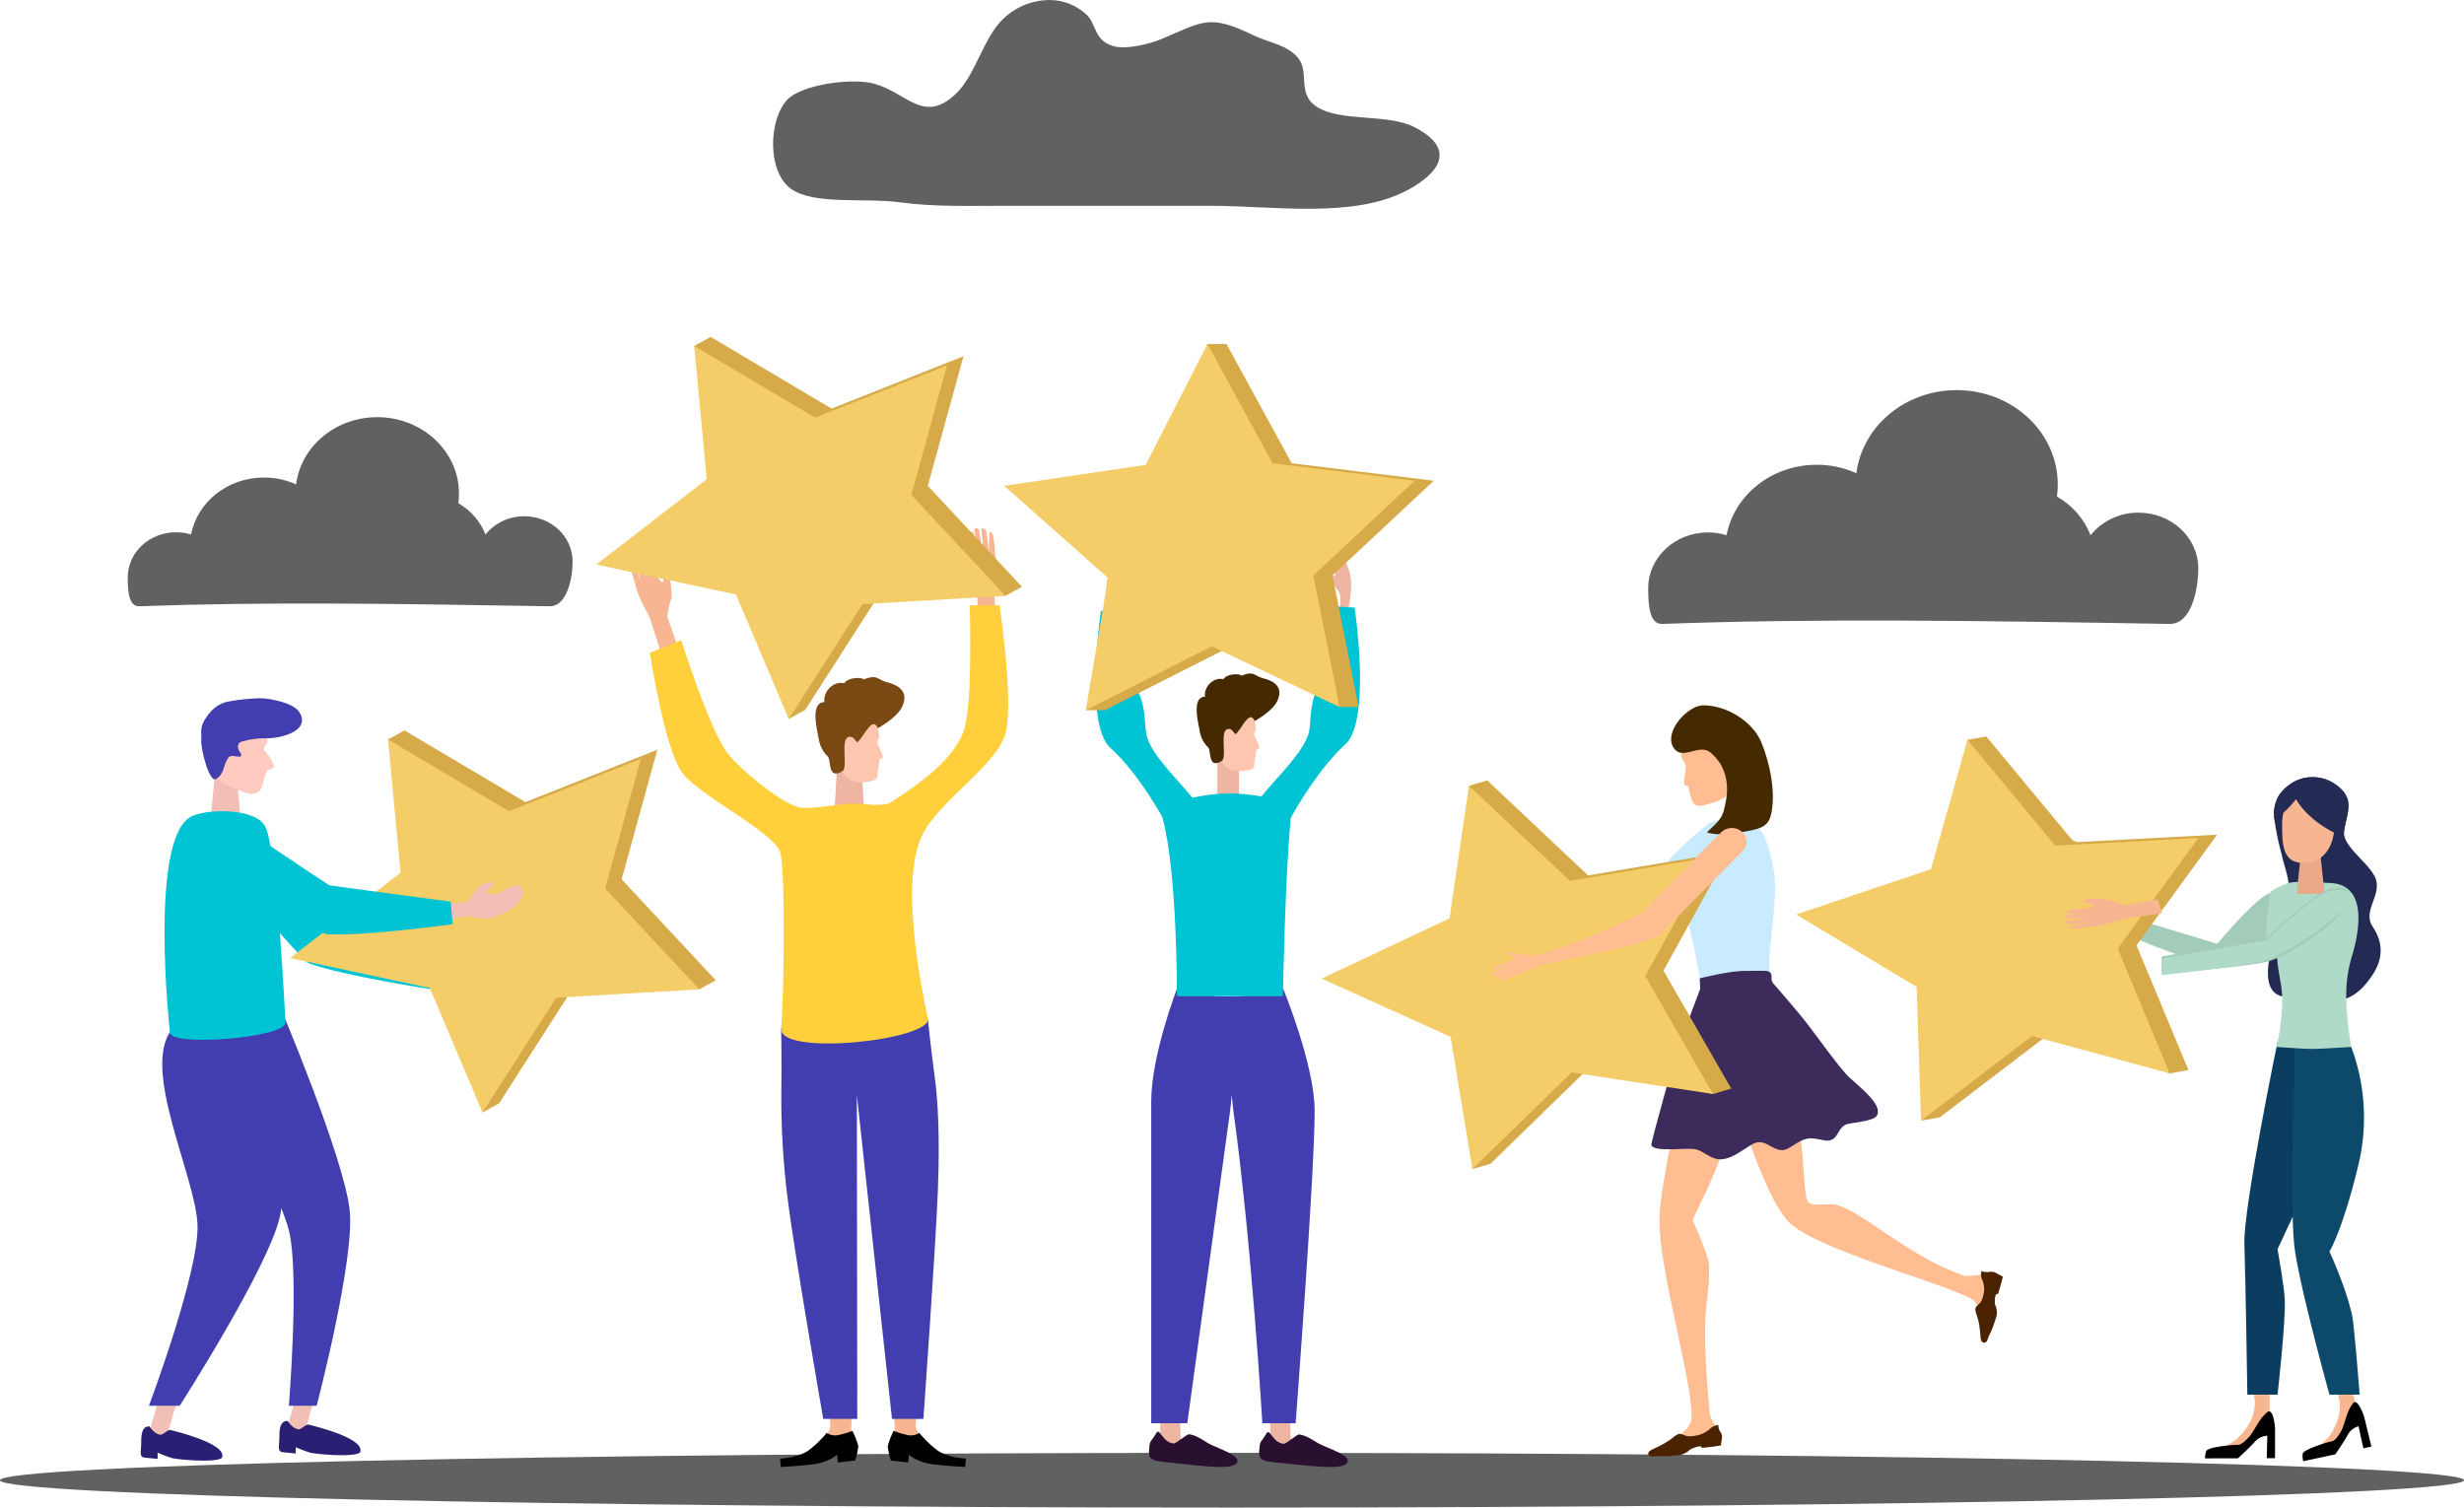 <svg xmlns="http://www.w3.org/2000/svg" xmlns:xlink="http://www.w3.org/1999/xlink" id="Group_5055" data-name="Group 5055" width="606.336" height="370.976" viewBox="0 0 606.336 370.976"><defs><clipPath id="clip-path"><path id="Path_4415" data-name="Path 4415" d="M3288.914,1004.726a23.75,23.75,0,0,0-9.775-2.079c-11.086,0-20.3,7.48-22.173,17.33a15.649,15.649,0,0,0-4.579-.681c-8.116,0-14.7,6.144-14.7,13.724,0,3.344.091,8.91,3.412,8.79,38.062-1.375,76.039-.825,124.891,0,5.442.092,7.059-8.687,7.059-13.654,0-7.579-6.58-13.723-14.7-13.723a15.032,15.032,0,0,0-11.806,5.55,18.87,18.87,0,0,0-8.275-9.512,21.9,21.9,0,0,0,.2-2.973c0-12.826-11.134-23.223-24.87-23.223-12.731,0-23.226,8.932-24.693,20.45" transform="translate(-3237.69 -984.275)" fill="#606161"></path></clipPath><clipPath id="clip-path-2"><path id="Path_4416" data-name="Path 4416" d="M2302.556,516.862c-4.194,4.8-6.19,13.134-10.683,17.443-7.9,7.575-11.988-.1-20-2.394-5.61-1.6-18.117.162-21.6,3.963-4.577,4.994-4.877,17.622.946,21.841,5.635,4.084,18.193,2.158,26.959,3.354,8.291,1.131,16.838.839,25.344.839h50.938c15.687,0,35.533,3.274,48.777-4,7.357-4.044,11.946-9.894,1.532-15.3-6.789-3.522-18.355-1.193-24.264-5.141-4.708-3.145-1.658-8.329-4.383-11.839-2.56-3.3-7.408-3.908-10.819-5.559-11.2-5.423-12.435-3.6-22.869.8-2.973,1.252-8.51,2.552-11.492,1.843-5.131-1.221-4.5-5.474-6.9-7.772a13.2,13.2,0,0,0-9.284-3.663,16.515,16.515,0,0,0-12.2,5.593" transform="translate(-2246.842 -511.27)" fill="#606161"></path></clipPath><clipPath id="clip-path-3"><path id="Path_4417" data-name="Path 4417" d="M1557.62,1033.6a19.214,19.214,0,0,0-7.906-1.682c-8.965,0-16.418,6.049-17.932,14.016a12.646,12.646,0,0,0-3.7-.55c-6.564,0-11.886,4.969-11.886,11.1,0,2.705.075,7.207,2.759,7.11,30.782-1.111,61.5-.667,101,0,4.4.074,5.709-7.026,5.709-11.043,0-6.129-5.321-11.1-11.885-11.1a12.16,12.16,0,0,0-9.549,4.489,15.253,15.253,0,0,0-6.692-7.692,17.781,17.781,0,0,0,.163-2.4c0-10.373-9-18.782-20.113-18.782-10.3,0-18.783,7.224-19.97,16.539" transform="translate(-1516.193 -1017.06)" fill="#606161"></path></clipPath><clipPath id="clip-path-4"><path id="Path_4418" data-name="Path 4418" d="M1371.557,2255.455c0,3.719,135.733,6.733,303.168,6.733s303.168-3.015,303.168-6.733-135.733-6.734-303.168-6.734-303.168,3.015-303.168,6.734" transform="translate(-1371.557 -2248.72)" fill="#606161"></path></clipPath><clipPath id="clip-path-5"><path id="Path_4422" data-name="Path 4422" d="M2694.714,1711.286a39.89,39.89,0,0,1-13.365-1.979s-6.37,16.439-6.37,27.827V1816.3h8.875s8.967-65.488,10.489-76.5c.189-1.361.337-2.824.454-4.343.117,1.519.265,2.981.454,4.343,4.469,32.338,7.075,76.5,7.075,76.5h8.193s4.679-61.46,4.679-76.846c0-11.388-7.821-30.252-7.821-30.252a45.881,45.881,0,0,1-12.661,2.086" transform="translate(-2674.979 -1709.2)" fill="none"></path></clipPath><linearGradient id="linear-gradient" x1="-14.456" y1="1.279" x2="-14.451" y2="1.279" gradientUnits="objectBoundingBox"><stop offset="0" stop-color="#211970"></stop><stop offset="1" stop-color="#423eb0"></stop></linearGradient><clipPath id="clip-path-6"><path id="Path_4427" data-name="Path 4427" d="M2666.459,1266.661c-2.089,4.257-1.376,8.619-2.157,11.1-1.517,4.816-7.638,10.486-11.54,15.358a57.912,57.912,0,0,0-8.223-.758,52.671,52.671,0,0,0-8.809,1.074c-3.907-4.758-9.673-10.209-11.138-14.863-.782-2.483-.069-6.843-2.159-11.1-4.055-8.265-3.816-20.322-3.816-20.322l-5.388.322s-4.191,27.831,2.312,33.693c5.581,5.031,10.553,13.081,12.773,16.948,3.758,13.372,3.625,44.184,3.625,44.184h26.068s.6-31.31,1.971-43.932c1.792-3.222,7.215-12.459,13.375-18.012,6.5-5.862,2.312-33.693,2.312-33.693l-5.389-.322s.24,12.057-3.817,20.322" transform="translate(-2611.9 -1246.339)" fill="none"></path></clipPath><linearGradient id="linear-gradient-2" x1="-7.976" y1="2.407" x2="-7.973" y2="2.407" gradientUnits="objectBoundingBox"><stop offset="0" stop-color="#00acac"></stop><stop offset="1" stop-color="#00c4d3"></stop></linearGradient><clipPath id="clip-path-7"><path id="Path_4436" data-name="Path 4436" d="M2255.991,1748.6s.172,9.56.039,15.979a196.178,196.178,0,0,0,1.546,25.858c1.663,13.579,8.774,54.317,8.774,54.317h8.373l-.1-79.669,8.642,79.669h7.724s3.033-42.25,3.572-56.333c.218-5.692.538-18.069-.735-27.476-.953-7.044-1.751-14.717-1.751-14.717Z" transform="translate(-2255.991 -1746.226)" fill="none"></path></clipPath><linearGradient id="linear-gradient-3" x1="-12.485" y1="1.314" x2="-12.479" y2="1.314" xlink:href="#linear-gradient"></linearGradient><clipPath id="clip-path-8"><path id="Path_4439" data-name="Path 4439" d="M2306.771,1332.825c-.7-.593-3.839-.56-4.894.952-2.584-.671-5.254,2.1-4.821,4.629-3.639.031-1.794,6.947-1.433,8.968a7.633,7.633,0,0,0,2.247,4.432c.876.927-.113,5.866,3.592,3.6,1.454-.808-.517-7.635,1.426-8.386a1.316,1.316,0,0,1,1.582.58c.351.427.583.855.832.593,1.709-1.791,3.582-6.384,4.881-3.337,0,0,4.719-2.585,5.985-5.3,1.445-3.1.016-5.073-3.576-5.992-1.863-.476-2.319-1.3-3.571-1.3a6.291,6.291,0,0,0-2.25.56" transform="translate(-2294.835 -1332.265)" fill="none"></path></clipPath><linearGradient id="linear-gradient-4" x1="-20.555" y1="8.393" x2="-20.546" y2="8.393" gradientUnits="objectBoundingBox"><stop offset="0" stop-color="#452900"></stop><stop offset="1" stop-color="#7a4913"></stop></linearGradient><clipPath id="clip-path-9"><path id="Path_4440" data-name="Path 4440" d="M2186.073,1245.221s.849,25.141-1.6,31.251c-2.75,6.856-9.983,12.191-18.257,17.513a14.521,14.521,0,0,1-5.4.181,30.5,30.5,0,0,0-5.016-.075c-4.027.367-8.44,1.195-11.139.946-4.167-.383-15.169-9.463-18.168-13.415-4.612-6.075-11.4-27.816-11.4-27.816l-7.723,3.091s3.456,22.816,7.723,29.19c3.8,5.682,22.531,14.658,24.312,19.845,1.407,4.1.938,36.614.267,43.341-.709,7.1,37.157,2.911,36.085-2.373-1.746-8.609-6.815-33.293-1.469-44.912,3.942-8.568,18.417-17.222,20.61-25.3,2.072-7.634-1.472-31.471-1.472-31.471Z" transform="translate(-2107.372 -1245.221)" fill="none"></path></clipPath><linearGradient id="linear-gradient-5" x1="-5.112" y1="2.08" x2="-5.11" y2="2.08" gradientUnits="objectBoundingBox"><stop offset="0" stop-color="#de9100"></stop><stop offset="1" stop-color="#ffd03c"></stop></linearGradient><clipPath id="clip-path-10"><path id="Path_4445" data-name="Path 4445" d="M1606.464,1358.594c-3.119.427-4.909,2.368-6.328,4.683-1.218,1.986-.63,3.689-.766,4.928-.2,1.84,1.917,10.526,3.622,9.528,2.23-1.3,1.652-3.568,3.162-5.388.322-.389,1.063-.294,1.733-.2,1.006.142,1.852.284.884-1.209-.619-.954-.549-2.064.541-2.41a20.157,20.157,0,0,1,6.372-.819c3.159,0,10.628-1.743,7.87-6.343-1.186-1.977-4.894-2.843-7.148-3.264a15.741,15.741,0,0,0-2.884-.248,52.246,52.246,0,0,0-7.058.741" transform="translate(-1599.345 -1357.852)" fill="none"></path></clipPath><linearGradient id="linear-gradient-6" x1="-12.674" y1="9.977" x2="-12.666" y2="9.977" xlink:href="#linear-gradient"></linearGradient><clipPath id="clip-path-11"><path id="Path_4450" data-name="Path 4450" d="M1576.784,1736.13s23.087,36.342,26.487,49.9c2.635,10.5,0,43.144,0,43.144h6.835s9.471-36.177,8.111-48.228c-1.479-13.106-17.212-50.2-17.212-50.2Z" transform="translate(-1576.784 -1730.741)" fill="none"></path></clipPath><linearGradient id="linear-gradient-7" x1="-8.008" y1="1.347" x2="-8.003" y2="1.347" xlink:href="#linear-gradient"></linearGradient><clipPath id="clip-path-12"><path id="Path_4451" data-name="Path 4451" d="M1545.879,1743.906c-7.8,9.673,5.7,35.976,6.248,48.072.518,11.492-11.95,44.631-11.95,44.631h7.568s21.64-33.718,24.61-46.351c2.877-12.24-1.508-50.1-1.508-50.1s-1.782-.081-4.4-.081c-6.416,0-17.866.486-20.565,3.834" transform="translate(-1540.178 -1740.071)" fill="none"></path></clipPath><linearGradient id="linear-gradient-8" x1="-8.954" y1="1.354" x2="-8.948" y2="1.354" xlink:href="#linear-gradient"></linearGradient><clipPath id="clip-path-13"><path id="Path_4453" data-name="Path 4453" d="M1605.744,1498.906a5.782,5.782,0,0,0-1.2,8.473s22.605,26.507,24.385,27.157c8.366,3.059,30.325,6.412,30.325,6.412s.6-2.577,1.32-5.44c0,0-27-12.119-27.186-12.291-.507-.462-18.57-23.191-18.57-23.191a6.635,6.635,0,0,0-5.142-2.368,6.75,6.75,0,0,0-3.933,1.247" transform="translate(-1603.208 -1497.659)" fill="none"></path></clipPath><linearGradient id="linear-gradient-9" x1="-4.786" y1="2.783" x2="-4.783" y2="2.783" xlink:href="#linear-gradient-2"></linearGradient><clipPath id="clip-path-14"><path id="Path_4454" data-name="Path 4454" d="M1564.25,1496.229c-10.326,5.765-5.106,53.012-5.106,53.012,0,3.7,28.449,1.337,28.449-2.36,0,0-2.019-41.961-4.864-48.057-1.36-2.914-6.17-3.979-10.657-3.979-3.259,0-6.348.562-7.822,1.384" transform="translate(-1557.825 -1494.844)" fill="none"></path></clipPath><linearGradient id="linear-gradient-10" x1="-9.94" y1="3.107" x2="-9.934" y2="3.107" xlink:href="#linear-gradient-2"></linearGradient><clipPath id="clip-path-15"><path id="Path_4458" data-name="Path 4458" d="M1582.63,1498.786a5.8,5.8,0,0,0,1.6,8.415s30.138,18.874,32.045,18.992c8.965.552,30.98-2.46,30.98-2.46s-.266-2.625-.5-5.558c0,0-29.659-3.921-29.895-4.031-.633-.3-25.217-16.854-25.217-16.854a6.765,6.765,0,0,0-3.7-1.089,6.614,6.614,0,0,0-5.312,2.584" transform="translate(-1581.464 -1496.201)" fill="none"></path></clipPath><linearGradient id="linear-gradient-11" x1="-5.215" y1="2.917" x2="-5.211" y2="2.917" xlink:href="#linear-gradient-2"></linearGradient></defs><g id="Group_4008" data-name="Group 4008" transform="translate(405.592 95.996)" clip-path="url(#clip-path)"><path id="Path_4769" data-name="Path 4769" d="M0,0,62.135.157l.325,137.468L.325,137.467Z" transform="translate(-2.202 57.581) rotate(-87.955)" fill="#606161"></path></g><g id="Group_4010" data-name="Group 4010" transform="translate(190.237)" clip-path="url(#clip-path-2)"><path id="Path_4766" data-name="Path 4766" d="M0,0,62.638.246l.634,172.693L.634,172.693Z" transform="matrix(0.055, -0.998, 0.998, 0.055, -4.644, 53.747)" fill="#606161"></path></g><g id="Group_4012" data-name="Group 4012" transform="translate(31.435 102.65)" clip-path="url(#clip-path-3)"><path id="Path_4770" data-name="Path 4770" d="M0,0,50.251.127,50.514,111.3.263,111.176Z" transform="translate(-1.781 46.568) rotate(-87.955)" fill="#606161"></path></g><g id="Group_4014" data-name="Group 4014" transform="translate(0 357.508)" clip-path="url(#clip-path-4)"><rect id="Rectangle_1663" data-name="Rectangle 1663" width="606.335" height="13.467" transform="translate(0)" fill="#606161"></rect></g><path id="Path_4419" data-name="Path 4419" d="M2876.532,1182.474c1.231-.228,2.789,2.221,3.479,5.471s-.767,9-.647,10.169c.07.687-1.839.466-1.949.076-.185-.654.447-5.241-.147-6.146-.908-1.385-3.307-4.33-2.92-4.9.406-.6,1.181.725,1.732.835.366.072.094-.8.073-1.038-.2-2.391-.6-4.283.38-4.465" transform="translate(-2547.693 -1046.241)" fill="#edb5a2"></path><path id="Path_4772" data-name="Path 4772" d="M0,0,4.965.008l.03,17.155L.03,17.155Z" transform="translate(285.236 341.401) rotate(-1.415)" fill="#edb5a2"></path><path id="Path_4420" data-name="Path 4420" d="M2694.2,2254.431c-.264,2.05-6.357,1.448-13.862.609s-8.327-.354-7.8-4.468c.167-1.3.48-1.056,1.716-3.127.826-1.384,1.442,2.289,4.194,2.6.63.07,3.266-2.365,3.88-2.274,2.2.328,3.864,1.936,5.628,2.7,3.625,1.56,6.4,2.7,6.242,3.966" transform="translate(-2389.674 -1894.84)" fill="#291031"></path><path id="Path_4771" data-name="Path 4771" d="M0,0,4.964.01,5,17.166l-4.964-.01Z" transform="translate(312.241 341.502) rotate(-1.811)" fill="#edb5a2"></path><path id="Path_4421" data-name="Path 4421" d="M2819.005,2254.81c-.249,2.052-6.346,1.489-13.857.7s-8.329-.3-7.831-4.418c.156-1.3.472-1.06,1.694-3.138.815-1.389,1.459,2.28,4.211,2.57.63.066,3.248-2.387,3.864-2.3,2.2.314,3.879,1.911,5.649,2.661,3.635,1.537,6.423,2.663,6.271,3.927" transform="translate(-2487.346 -1895.242)" fill="#291031"></path><g id="Group_4018" data-name="Group 4018" transform="translate(283.29 243.12)" clip-path="url(#clip-path-5)"><rect id="Rectangle_1667" data-name="Rectangle 1667" width="40.217" height="107.098" transform="translate(0)" fill="url(#linear-gradient)"></rect></g><path id="Path_4423" data-name="Path 4423" d="M2755.133,1422.859V1434.8a4.138,4.138,0,0,1-2.667.81,4.7,4.7,0,0,1-2.67-.81v-11.938Z" transform="translate(-2450.245 -1237.852)" fill="#edb5a2"></path><path id="Path_4424" data-name="Path 4424" d="M2757.128,1370.14c0,.839,1.235,2.606,1.242,3.419,0,.639-.747.246-.775.839-.087,1.839-.417,1.962-.466,3.767-.027.984-3.015,1.391-4.841,1.1-2.89-.457-4.7-3.778-4.7-8.867s1.719-8.084,4.649-8.084c2.716,0,5,2.276,5.32,6.663.024.345-.428.789-.428,1.161" transform="translate(-2448.516 -1189.596)" fill="#ffc6af"></path><path id="Path_4425" data-name="Path 4425" d="M2742.955,1329.124c-2.48-.634-2.277-1.938-5.409-.691-.654-.552-3.568-.521-4.55.885-2.4-.624-4.884,1.955-4.48,4.3-3.383.029-1.668,6.457-1.333,8.335a7.093,7.093,0,0,0,2.088,4.12c.815.862-.1,5.452,3.34,3.347,1.351-.751-.482-7.1,1.324-7.8,1.375-.531,1.777,1.58,2.244,1.091,1.588-1.665,3.329-5.935,4.536-3.1,0,0,4.386-2.4,5.563-4.923,1.343-2.878.016-4.716-3.324-5.57" transform="translate(-2431.975 -1162.175)" fill="#452900"></path><path id="Path_4426" data-name="Path 4426" d="M2627.826,1188.471c-1.231-.228-2.79,2.221-3.479,5.47s.767,9,.647,10.169c-.071.687,1.839.466,1.95.076.185-.654-.448-5.241.146-6.145.909-1.385,3.307-4.331,2.92-4.9-.406-.6-1.181.726-1.732.835-.365.072-.093-.8-.073-1.037.2-2.391.6-4.283-.379-4.465" transform="translate(-2351.916 -1051.021)" fill="#edb5a2"></path><g id="Group_4022" data-name="Group 4022" transform="translate(269.581 149.182)" clip-path="url(#clip-path-6)"><rect id="Rectangle_1669" data-name="Rectangle 1669" width="70.818" height="95.959" transform="translate(-2.862 0)" fill="url(#linear-gradient-2)"></rect></g><path id="Path_4428" data-name="Path 4428" d="M2612.666,1017.753h-4.7l-26.727-14.934-30.994,15.711h-4.7L2555.74,986l-25.579-22.669,34.83-5.168,10.48-29.721h4.7l16.027,29.333,34.963,4.3-24.923,23.3Z" transform="translate(-2278.346 -843.777)" fill="#d6aa49"></path><path id="Path_4429" data-name="Path 4429" d="M2591.026,1017.753l-31.43-14.934-30.993,15.711L2534.1,986l-25.578-22.669,34.828-5.168,15.185-29.721,16.027,29.333,34.963,4.3-24.924,23.3Z" transform="translate(-2261.411 -843.777)" fill="#f4cd68"></path><path id="Path_4430" data-name="Path 4430" d="M2094.108,1196.692a19.942,19.942,0,0,1,.932-4.184c.481-1.022-.328-7.292-1.31-7.243-1.01.049-.132,3.414-1,2.93-1.5-.841-1.665-5.928-2.585-6.649-.168-.131-.706-.259-.845,0-.242.45,1.207,5.489,1.207,5.489a45.606,45.606,0,0,1-1.706-5.8c-.084-.653-1.12-.309-1.017.322.258,1.593,1.034,5.6,1.034,5.6a52.5,52.5,0,0,1-1.7-5.517c-.119-.572-1.072.176-.958.74.362,1.787,1.466,5.827,1.466,5.827s-1.92-5.508-2.379-5.361c-1,.322.845,4.894,1.155,6.6.374,2.058,3.424,7.586,3.424,7.586l3.178,9.958,4.046-1.717Z" transform="translate(-1929.902 -1044.989)" fill="#f7b691"></path><path id="Path_4431" data-name="Path 4431" d="M2463.04,1168.487a20.93,20.93,0,0,0-2.415-3.63c-.828-.8-2.376-6.953-1.436-7.223.968-.278,1.381,3.163,2.018,2.43,1.1-1.272-.618-6.1-.019-7.073.109-.176.567-.47.793-.272.393.347.888,5.543.888,5.543a44.966,44.966,0,0,0-.531-5.99c-.162-.641.938-.651,1.073-.025.345,1.58,1.089,5.59,1.089,5.59a51.506,51.506,0,0,0-.437-5.726c-.1-.575,1.071-.179,1.171.387.319,1.794.77,5.943.77,5.943s-.225-5.789.261-5.8c1.057-.019,1.008,4.866,1.345,6.568.405,2.053-.423,8.222-.423,8.222l.682,10.372-4.431-.313Z" transform="translate(-2222.569 -1021.793)" fill="#f7b691"></path><path id="Path_4432" data-name="Path 4432" d="M2313.076,2200.561c2.01,1.162.8,5.2.815,8.715.008,1.882,1.941,3.614,1.392,4.677-.483.936-2.664,1.347-3.762,1.5-1.181.17-4.973-2.975-3.042-5.968,1.045-1.617-1.192-6.03,0-7.555.712-.91,3.571-1.966,4.6-1.374" transform="translate(-2104.424 -1857.581)" fill="#f7b691"></path><path id="Path_4433" data-name="Path 4433" d="M2272.607,2246.124a19.982,19.982,0,0,1,1.448,3.764,16.294,16.294,0,0,1-.787,3.551l-4.249.463-.174-1.924s-1.9,1.958-6.284,2.434-7.559.6-7.559.6l-.186-2.054s4.689-.182,7.273-2.223a27.4,27.4,0,0,0,4.2-4.108,3.632,3.632,0,0,0,2.679.563,20.334,20.334,0,0,0,3.641-1.062" transform="translate(-2062.847 -1894.035)"></path><path id="Path_4434" data-name="Path 4434" d="M2380.13,2200.561c-2.01,1.162-.8,5.2-.815,8.715-.009,1.882-1.941,3.614-1.392,4.677.483.936,2.664,1.347,3.762,1.5,1.181.17,4.974-2.975,3.042-5.968-1.045-1.617,1.192-6.03,0-7.555-.712-.91-3.571-1.966-4.6-1.374" transform="translate(-2159.119 -1857.581)" fill="#f7b691"></path><path id="Path_4435" data-name="Path 4435" d="M2378.1,2246.124a20,20,0,0,0-1.447,3.764,16.294,16.294,0,0,0,.787,3.551l4.249.463.174-1.924s1.9,1.958,6.285,2.434,7.558.6,7.558.6l.186-2.054s-4.688-.182-7.272-2.223a27.346,27.346,0,0,1-4.2-4.108,3.636,3.636,0,0,1-2.681.563,20.36,20.36,0,0,1-3.642-1.062" transform="translate(-2158.2 -1894.035)"></path><g id="Group_4026" data-name="Group 4026" transform="translate(192.226 250.634)" clip-path="url(#clip-path-7)"><rect id="Rectangle_1671" data-name="Rectangle 1671" width="39.262" height="98.526" transform="translate(-0.153)" fill="url(#linear-gradient-3)"></rect></g><path id="Path_4437" data-name="Path 4437" d="M2323.139,1426.263l.709,12.842a8.714,8.714,0,0,1-3.577.872,9.8,9.8,0,0,1-3.581-.872l.708-12.842Z" transform="translate(-2111.271 -1240.565)" fill="#edb5a2"></path><path id="Path_4438" data-name="Path 4438" d="M2327.838,1377.7c0,.9,1.329,2.8,1.336,3.679.005.688-.8.266-.834.9-.094,1.978-.448,2.11-.5,4.052-.029,1.059-3.243,1.5-5.208,1.186-3.108-.491-5.058-4.065-5.058-9.54s1.85-8.7,5-8.7c2.922,0,5.38,2.449,5.723,7.169.026.371-.46.85-.46,1.249" transform="translate(-2111.961 -1195.146)" fill="#ffc6af"></path><g id="Group_4030" data-name="Group 4030" transform="translate(200.669 166.621)" clip-path="url(#clip-path-8)"><rect id="Rectangle_1673" data-name="Rectangle 1673" width="24.196" height="25.44" transform="translate(-1.418 -0.033)" fill="url(#linear-gradient-4)"></rect></g><g id="Group_4032" data-name="Group 4032" transform="translate(159.924 148.955)" clip-path="url(#clip-path-9)"><rect id="Rectangle_1674" data-name="Rectangle 1674" width="89.599" height="111.155" fill="url(#linear-gradient-5)"></rect></g><path id="Path_4441" data-name="Path 4441" d="M2166.048,981.211l-4.05,2.233-31.146-.173-18.136,28.241-4.05,2.233-8.924-32.854-34.368-7.38,27.178-20.984-7.154-30.569,4.05-2.233,29.771,17.652,32.45-12.893-8.779,31.893Z" transform="translate(-1914.577 -836.829)" fill="#d6aa49"></path><path id="Path_4442" data-name="Path 4442" d="M2147.412,992.214l-35.2,2.059-18.136,28.241-12.974-30.621-34.369-7.38,27.178-20.984-3.1-32.8,29.77,17.652,32.45-12.893-8.779,31.893Z" transform="translate(-1899.991 -845.599)" fill="#f4cd68"></path><path id="Path_4443" data-name="Path 4443" d="M1617.53,1447.933c0,1.343-2.138,2.476-3.577,2.476s-3.668-1.089-3.668-2.432l1.064-11.142a2.61,2.61,0,0,1,5.208,0Z" transform="translate(-1558.4 -1247.053)" fill="#f2bfb6"></path><path id="Path_4444" data-name="Path 4444" d="M1626.207,1387.774c-1.606,4.036-.834,5.849-4.36,5.849,0,0-8.938-2.557-8.938-5.849v-8.613c0-3.292,1.262-5.962,4.789-5.962h2.123a6.185,6.185,0,0,1,6.385,5.962v1.815l-.938,1.637s2.959,3.32,2.5,4.52c-.143.376-1.566.641-1.566.641" transform="translate(-1560.453 -1198.271)" fill="#ffcbc0"></path><g id="Group_4036" data-name="Group 4036" transform="translate(49.508 171.814)" clip-path="url(#clip-path-10)"><rect id="Rectangle_1676" data-name="Rectangle 1676" width="27.394" height="20.878" transform="translate(-0.426)" fill="url(#linear-gradient-6)"></rect></g><path id="Path_4446" data-name="Path 4446" d="M1540.218,2212.24c-.214.744.581,1.59,1.776,1.89s2.336-.058,2.551-.8l2.381-8.26c.215-.744-.58-1.591-1.775-1.89s-2.337.059-2.551.8Z" transform="translate(-1503.533 -1859.719)" fill="#f2bfb6"></path><path id="Path_4447" data-name="Path 4447" d="M1550.9,2248.285c-.382,1.222-8.6.857-12.189.225a30.587,30.587,0,0,1-3.676-1.376l0,1.549-2.911-.3c-1.776,0-1.121-1.511-1.121-3.719s.243-4,2.02-4c0,0,1.143,1.806,2.573,2.049.861.147,1.825-1.34,2.708-1.118,5.22,1.313,13.484,3.866,12.6,6.693" transform="translate(-1496.251 -1889.68)" fill="#292073"></path><path id="Path_4448" data-name="Path 4448" d="M1696.659,2205.677c-.215.744.58,1.59,1.775,1.891s2.337-.059,2.552-.8l2.381-8.26c.215-.744-.58-1.59-1.775-1.89s-2.337.059-2.552.8Z" transform="translate(-1625.973 -1854.488)" fill="#f2bfb6"></path><path id="Path_4449" data-name="Path 4449" d="M1707.338,2241.718c-.382,1.223-8.6.858-12.189.225a30.461,30.461,0,0,1-3.675-1.375l0,1.549-2.911-.3c-1.776,0-1.122-1.512-1.122-3.72s.244-4,2.02-4c0,0,1.143,1.806,2.574,2.05.861.147,1.825-1.34,2.708-1.117,5.22,1.313,13.484,3.865,12.6,6.692" transform="translate(-1618.691 -1884.446)" fill="#292073"></path><g id="Group_4040" data-name="Group 4040" transform="translate(44.605 247.492)" clip-path="url(#clip-path-11)"><rect id="Rectangle_1678" data-name="Rectangle 1678" width="42.793" height="98.431" transform="translate(0)" fill="url(#linear-gradient-7)"></rect></g><g id="Group_4042" data-name="Group 4042" transform="translate(36.648 249.386)" clip-path="url(#clip-path-12)"><rect id="Rectangle_1679" data-name="Rectangle 1679" width="37.151" height="96.537" transform="translate(-2.095)" fill="url(#linear-gradient-8)"></rect></g><g id="Group_4046" data-name="Group 4046" transform="translate(50.348 200.187)" clip-path="url(#clip-path-13)"><path id="Path_4767" data-name="Path 4767" d="M0,0,68.086,2.211l2.3,72.651L2.3,72.651Z" transform="matrix(0.57, -0.822, 0.822, 0.57, -22.554, 29.218)" fill="url(#linear-gradient-9)"></path></g><g id="Group_4048" data-name="Group 4048" transform="translate(40.484 199.616)" clip-path="url(#clip-path-14)"><rect id="Rectangle_1682" data-name="Rectangle 1682" width="33.669" height="58.093" transform="translate(-3.901 0)" fill="url(#linear-gradient-10)"></rect></g><path id="Path_4455" data-name="Path 4455" d="M1819.387,1458.342l-4.05,2.233-31.146-.174-18.137,28.241-4.05,2.233-8.923-32.854-34.368-7.38,27.178-20.984-7.155-30.569,4.05-2.232,29.771,17.652,32.45-12.893-8.779,31.894Z" transform="translate(-1643.259 -1217.126)" fill="#d6aa49"></path><path id="Path_4456" data-name="Path 4456" d="M1800.749,1469.343l-35.2,2.059-18.136,28.241-12.974-30.621-34.368-7.38,27.178-20.983-3.1-32.8,29.771,17.652,32.45-12.893-8.779,31.893Z" transform="translate(-1628.674 -1225.894)" fill="#f4cd68"></path><path id="Path_4457" data-name="Path 4457" d="M1880.975,1582.376c-.909.278-2.467,1.41-3.369,1.632-.524.128-2.776.023-2.474-.448.382-.6,2.329-1.738,1.859-2.229-.388-.405-2.361-.232-3.82,1.15a12.779,12.779,0,0,0-2.318,3.268l-6.929,1.123a1.97,1.97,0,0,0-1.7,2.259,2.083,2.083,0,0,0,2.418,1.589s5.452-1.6,7.227-1.172a12.112,12.112,0,0,0,3.77.521,16.783,16.783,0,0,0,5.833-2.464c2.079-1.453,2.957-2.714,2.627-4.484s-1.291-1.3-3.12-.744" transform="translate(-1755.553 -1364.009)" fill="#f2bfb6"></path><g id="Group_4052" data-name="Group 4052" transform="translate(45.621 199.892)" clip-path="url(#clip-path-15)"><path id="Path_4768" data-name="Path 4768" d="M0,0,62.995,2.08,65.3,73.485,2.309,71.405Z" transform="translate(-16.485 19.843) rotate(-53.71)" fill="url(#linear-gradient-11)"></path></g><path id="Path_4459" data-name="Path 4459" d="M3688.426,1529.243a18.494,18.494,0,0,1-2.592-2.7c-.505-.821-5.5-3.457-5.957-2.806-.472.669,2.431,1.8,1.64,2.111-1.371.537-5.173-1.918-6.163-1.693-.179.041-.544.319-.425.539.208.38,4.622,1.99,4.622,1.99a45.711,45.711,0,0,1-5.1-1.825c-.52-.275-.79.558-.275.81,1.3.637,4.616,2.155,4.616,2.155s-3.139-.918-4.889-1.691c-.478-.21-.411.773.059.983,1.489.667,5,1.995,5,1.995s-4.993-1.545-5.115-1.178c-.268.8,4,1.922,5.408,2.581,1.694.8,7.27,1.631,7.27,1.631l8.882,2.979.777-3.443Z" transform="translate(-3173.249 -1318.177)" fill="#f7b691"></path><path id="Path_4460" data-name="Path 4460" d="M3783.073,1521.407c-2.27,4.318-10.48,11.59-15.5,12.68-4.943,1.073-23.634-7.144-23.634-7.144l.426-4.461,21.156,6.406s8.505-10.272,12.373-12.258c1.134-.583,4.262-.854,5.177,0s.564,3.706,0,4.777" transform="translate(-3219.89 -1296.637)" fill="#a2ccb9"></path><path id="Path_4461" data-name="Path 4461" d="M3518.3,1486.31l-4.621.819-29.239-10.02-27.313,20.83-4.622.819,3.53-33.733-29.656-17.82,33.186-11.141,4.365-31.024,4.621-.819,21.6,26.028,35.208-1.861-19.834,27.228Z" transform="translate(-2979.776 -1222.996)" fill="#d6aa49"></path><path id="Path_4462" data-name="Path 4462" d="M3497.038,1490.344l-33.86-9.2-27.314,20.83-1.092-32.914-29.656-17.82L3438.3,1440.1l8.986-31.843,21.6,26.029,35.208-1.86-19.835,27.227Z" transform="translate(-2963.136 -1226.212)" fill="#f4cd68"></path><path id="Path_4463" data-name="Path 4463" d="M3922.573,1416.9l7.468,1.641c6-.534,8.939-2.042,12.212-6.913,2.7-4.026,2.79-7.976.11-11.992-2.43-3.649,1.753-7.259.917-11.185-.837-3.9-7.938-8.006-7.98-11.928a3.427,3.427,0,0,1,.036-.519c.726-4.635,2.838-7.9-2.129-11.374a9.623,9.623,0,0,0-6.381-1.746,9.993,9.993,0,0,0-4.628,1.617,10.254,10.254,0,0,0-2.907,2.858,9.008,9.008,0,0,0-1.108,5.845,66.122,66.122,0,0,0,1.78,8.619c1.117,5.1,2.722,7.121.932,12.471-2.028,6.068-9.443,23.766,1.679,22.6" transform="translate(-3358.504 -1171.609)" fill="#232b55"></path><path id="Path_4464" data-name="Path 4464" d="M3860.97,2178.342v11.105l-7.088,3.473-7.087,1.113a18.349,18.349,0,0,0,5.626-2.565,14.864,14.864,0,0,0,4-5.083,10.356,10.356,0,0,0,.895-4.914c-.021-.473-.729-3.13-.729-3.13Z" transform="translate(-3302.468 -1836.976)" fill="#f7b68f"></path><path id="Path_4465" data-name="Path 4465" d="M3853.692,2210.564c1.322-.49,1.669,3.958,1.669,3.958v7.532h-2.025l.124-5.532a4.51,4.51,0,0,0-3.21,1.638c-.828,1-4,3.923-4,3.923l-8.1.018a4.943,4.943,0,0,1,.313-1.839c.564-1.039,6.818-1.514,7.784-1.486.877.025,2.206-1.39,2.783-2.008.652-.7,1.937-3.031,2.479-3.81a9.566,9.566,0,0,1,2.179-2.394" transform="translate(-3295.528 -1863.236)"></path><path id="Path_4466" data-name="Path 4466" d="M3977.031,2166.716l1.675,6.914.951,3.917-6.09,4.849-6.65,2.547a17.647,17.647,0,0,0,4.882-3.663,14.321,14.321,0,0,0,2.7-5.782,10.3,10.3,0,0,0-.291-4.978c-.132-.457-1.452-2.9-1.452-2.9Z" transform="translate(-3398.906 -1827.491)" fill="#f7b68f"></path><path id="Path_4467" data-name="Path 4467" d="M3972.336,2198.294c1.173-.75,2.565,3.516,2.565,3.516l.559,2.3,1.222,5.042-1.974.417-1.188-5.421a4.345,4.345,0,0,0-2.744,2.26c-.571,1.146-2.972,4.652-2.972,4.652l-7.893,1.687a4.917,4.917,0,0,1-.13-1.858c.3-1.131,6.292-2.884,7.24-3.056.863-.156,1.823-1.81,2.24-2.532.471-.816,1.171-3.357,1.515-4.227a9.129,9.129,0,0,1,1.56-2.784" transform="translate(-3393.133 -1853.183)"></path><path id="Path_4468" data-name="Path 4468" d="M3895.333,1716.731s-8.459,40.846-8.162,49.72.728,37.086.728,37.086h7.434s1.973-17.46,1.782-23.3c-.1-3.147-1.782-12.481-1.782-12.481l12.886-27.733v-14.7l-3.051-8.1Z" transform="translate(-3334.877 -1460.344)" fill="#0b3d60"></path><path id="Path_4469" data-name="Path 4469" d="M3961.442,1717.962a49.778,49.778,0,0,1,1.767,29c-3.861,16.086-7.128,21.355-7.128,21.355s4.11,8.867,5.593,15.818c.514,2.412,1.832,19.4,1.832,19.4h-7.425s-7.531-27.155-8.613-36.426c-1.229-10.522,0-42.337,0-42.337v-8.043Z" transform="translate(-3382.852 -1460.344)" fill="#0d496b"></path><path id="Path_4470" data-name="Path 4470" d="M3935.515,1543.373a85.722,85.722,0,0,1-1.235-12.171,33.668,33.668,0,0,1,1.235-9.584c.733-2.363,5.734-18.185-5.246-18.582-2.538-.092-7.7-.6-10.159,0a18.592,18.592,0,0,0-4.49,2.167s-1.232,8.381-.949,10.867c.288,2.535,2.56,4.03,2.665,5.928.169,3.062,1.253,6.62,1.214,9.944a55.06,55.06,0,0,1-1.419,11.429s6.613.494,8.818.494c2.391,0,9.566-.494,9.566-.494" transform="translate(-3356.928 -1285.756)" fill="#b0dac8"></path><path id="Path_4471" data-name="Path 4471" d="M3959.272,1475.065l-1.059-9.922h-4.777l-1.059,9.922Z" transform="translate(-3387.234 -1255.073)" fill="#eaa988"></path><path id="Path_4472" data-name="Path 4472" d="M3934.3,1389.979c0,5.193,0,10.539,6.8,9.4,3.7-.616,6.071-4.134,6.071-9.327s-2.68-8.082-6.435-8.082-6.434,2.812-6.434,8.006" transform="translate(-3372.718 -1187.213)" fill="#f7b691"></path><path id="Path_4473" data-name="Path 4473" d="M3945.021,1364.509a5.206,5.206,0,0,0,.376,1.869c2.854,7.17,11.438,10.652,11.438,10.652l1.287-.5a3.561,3.561,0,0,1,.037-.519c.726-4.635,2.838-7.9-2.129-11.374a9.7,9.7,0,0,0-11.01-.128" transform="translate(-3381.327 -1171.619)" fill="#232b55"></path><path id="Path_4474" data-name="Path 4474" d="M3924.424,1373.356c4.243-2.561,7.1-7.205,8.643-10.32a10,10,0,0,0-4.628,1.617,10.278,10.278,0,0,0-2.907,2.858,9.011,9.011,0,0,0-1.107,5.845" transform="translate(-3364.746 -1171.763)" fill="#232b55"></path><path id="Path_4475" data-name="Path 4475" d="M3723.958,1602.543a20.219,20.219,0,0,1-3.668-1.186c-.868-.488-6.6-.532-6.667.245-.064.8,3.061.473,2.531,1.1-.919,1.09-5.52.666-6.268,1.311-.137.118-.31.526-.092.664.38.238,5.075-.354,5.075-.354a46.726,46.726,0,0,1-5.4.714c-.6-.005-.4.845.179.833,1.463-.03,5.156-.207,5.156-.207s-3.222.619-5.155.737c-.527.032.042.861.564.832,1.648-.09,5.407-.519,5.407-.519s-5.169.911-5.085,1.288c.181.82,4.5-.134,6.069-.192,1.894-.072,7.2-1.868,7.2-1.868l9.314-1.417-1.109-3.364Z" transform="translate(-3201.051 -1379.841)" fill="#f7b691"></path><path id="Path_4476" data-name="Path 4476" d="M3828.667,1515.585c-1.36,4.292-12.372,11.275-17.73,13.242-4.389,1.611-26.988,3.12-26.988,3.12v-4.1l25.685-4.451s10.632-9.956,14.711-11.793c1.2-.542,4.576-1.021,5.346,0s-.648,2.8-1.023,3.983" transform="translate(-3252.011 -1292.49)" fill="#a2ccb9"></path><path id="Path_4477" data-name="Path 4477" d="M3827.909,1518.94c-3.3,3.645-12.462,9.891-17.821,11.858-4.388,1.61-26.138,3.833-26.138,3.833v-4.1l25.685-4.45s10.632-9.956,14.71-11.794c1.2-.543,4.577-1.021,5.347,0s-.927,3.71-1.782,4.653" transform="translate(-3252.011 -1294.681)" fill="#b0dac8"></path><path id="Path_4478" data-name="Path 4478" d="M3213.582,1601.915c.066-.059.154-.132.266-.225-.086.066-.177.142-.266.225" transform="translate(-2813.23 -1380.389)" fill="#edae83"></path><path id="Path_4479" data-name="Path 4479" d="M3213.254,1602.8c-.036.032-.068.061-.09.083.03-.03.059-.056.09-.083" transform="translate(-2812.903 -1381.272)" fill="#edae83"></path><path id="Path_4480" data-name="Path 4480" d="M3101.9,1516.536a3.789,3.789,0,0,0-5.071-.606c-12.562,9.068-20.122,14.6-22.544,16.493-2.782.628-14.128,4.741-26.829,6.286-2.7.328-7.644-2.248-7.779-1.683-.232.972.983.593,1.416,1.158.36.471-.071.667-.475.809-2.273.8-6.518,1.185-5.323,1.927.163.1,5.068-.784,5.068-.784s-5.873,1.135-5.66,1.881c.113.392,5.758-.753,5.758-.753s-5.3.948-5.116,1.6c.135.487,5.29-.682,5.29-.682s-3.932.82-3.666,1.415c.17.381,6.262-1.641,11.432-2.272,2.784-.34,18.992-.945,22.125-1.412,6.294-.938,7.231-1.242,8.158-2.136,1.371-1.145,14.522-10.7,22.565-16.5a3.229,3.229,0,0,0,.65-4.735m-28.412,16.545c.022-.022.055-.051.09-.083.09-.083.18-.159.266-.225-.112.092-.2.165-.266.225-.031.027-.061.053-.09.083" transform="translate(-2673.222 -1311.471)" fill="#edae83"></path><path id="Path_4481" data-name="Path 4481" d="M3290.622,1389.517a10.888,10.888,0,0,1-7.786,10.687c-4.886,1.656-5.2,1.083-6.213-3.718-.083-.389-.961-.39-1.049-.808-.188-.887.558-3.782.309-4.789-.083-.333-.74-1.028-.832-1.372-1.534-5.726,3.485-10.687,7.786-10.687s7.786,4.785,7.786,10.687" transform="translate(-2861.117 -1202.759)" fill="#ffbd91"></path><path id="Path_4482" data-name="Path 4482" d="M3263,1544.386l16.684-1.212a37.252,37.252,0,0,1-.238-11.314c.724-6.07,1.345-12.774,1.074-16.209-.218-2.752-1.4-8.29-2.78-10.732-.723-1.28-3-4.126-4.449-4.637-2.442-.86-8.9,1.694-8.9,1.694s-10.116,8.016-11.463,11.34c-.772,1.9.14,2.985.433,3.806.538,1.507,3.621,3.828,4.359,5.26,1.4,2.713,2.78,9.54,2.78,9.54Z" transform="translate(-2843.787 -1299.421)" fill="#c9ebff"></path><path id="Path_4483" data-name="Path 4483" d="M3254.129,1820.034s-6.156,26.259-6.194,34.51c-.062,13.069,8.422,40.364,7.89,49.047-.215,3.5-8.554,7.7-8.554,7.7s5.4-1.192,9.964-1.861c2.285-.335,4.573.968,5.437-.4.958-1.521-2.173-4.957-2.336-6.716-2.621-28.367.055-25.778-.166-36.457-.047-2.322-4.079-11.311-4.079-11.311s5.868-11.681,6.856-15.513c1.519-5.887,1.273-5.138,3.181-18.566Z" transform="translate(-2839.597 -1554.419)" fill="#ffbd91"></path><path id="Path_4484" data-name="Path 4484" d="M3334.031,1823.317s7.41,25.606,13.705,31.874c6.815,6.785,38.614,15.086,45.086,18.993,2.413,1.457,3.574,10.2,3.574,10.2a83.847,83.847,0,0,1,.662-10.453c.409-2.77,2.528-4.783.946-5.64-1.532-.83-5.771.553-7.426-.038-13.5-4.823-23.578-14.76-30.675-17.2-2.481-.854-6.351.551-7.506-.924-1.079-1.379-1-12.209-1.984-16.081-.923-3.651-5.634-14.009-5.634-14.009Z" transform="translate(-2907.499 -1554.419)" fill="#ffbd91"></path><path id="Path_4485" data-name="Path 4485" d="M3296.661,1724.032c-.865,1.281-5.655,1.6-7.171,1.992-2.453.636-2.094,3.625-4.546,4.067-1.139.205-3.69-.9-5.534-.437-2.476.619-4.33,2.808-5.975,2.8-2.377-.01-4.01-2.477-6.366-1.866-1.969.51-4.9,3.592-8.193,4.076-2.787.409-4.656-1.963-6.674-2.406-2.445-.538-10.348.824-10.983-1.053-.17-.5,5.793-21.983,7.275-25.864,1.1-2.9,4.741-12.556,4.741-12.556l-.11-2.611s7.424-1.911,11.157-1.823c.7.016,4.919-.135,5.566.061,1.652.5.4,1.929,1.354,2.993,1.2,1.332,5.472,6.35,6.365,7.429,3.035,3.657,6.421,8.575,9.605,12.556l.317.394c.556.685,1.1,1.338,1.641,1.948.186.213.426.453.707.718.125.117.258.242.4.369,1.032.941,2.426,2.12,3.68,3.358.11.108.219.217.325.326,1.94,1.972,3.416,4.054,2.42,5.53" transform="translate(-2834.857 -1449.429)" fill="#3c2b5b"></path><path id="Path_4486" data-name="Path 4486" d="M3613.135,2052.875c-1.413-.779-1.9.2-3.6-.5a3.093,3.093,0,0,0,.114,2.025,6.3,6.3,0,0,1,.537,2.479,7.943,7.943,0,0,1-.684,2.866c-.331.768-1.394,1.145-1.505,1.976a6.592,6.592,0,0,0,.187,1.028,15.508,15.508,0,0,1,.918,3.95c.269,1.314-.1,3.674,1.366,3.245.509-.151.6-.982.824-1.459.231-.5.461-.933.669-1.421.472-1.108.769-2.051,1.089-3.042a4.141,4.141,0,0,0-.155-3.284c-.134-.376-.236-3.152.689-2.674.28-.943.542-1.749.813-2.78.2-.769.379-1.524.379-1.524s-1.18-.632-1.646-.889" transform="translate(-3121.923 -1739.61)" fill="#4a2200"></path><path id="Path_4487" data-name="Path 4487" d="M3255.828,2242.239c.229-1.517-.928-1.565-.886-3.292a3.631,3.631,0,0,0-1.961.873,7.187,7.187,0,0,1-2.247,1.413,9.59,9.59,0,0,1-3.1.507c-.885.01-1.666-.763-2.531-.542a7.725,7.725,0,0,0-.945.554,17.755,17.755,0,0,1-3.558,2.3c-1.2.735-3.67,1.325-2.688,2.419.345.383,1.2.144,1.76.153.584.009,1.1.042,1.663.034,1.277-.017,2.324-.121,3.427-.226a4.859,4.859,0,0,0,3.19-1.389c.32-.26,3.028-1.411,2.908-.43,1.041-.119,1.938-.2,3.063-.362.837-.119,1.651-.256,1.651-.256s.174-1.258.25-1.76" transform="translate(-2832.097 -1888.315)" fill="#4a2200"></path><path id="Path_4488" data-name="Path 4488" d="M3285.8,1375.521c-2.039-4.9-8.28-9.058-14.292-9.061-3.78,0-9.775,6.492-7.323,10.387,2.16,3.43,6.229-1.117,9.084,1.211,3.6,2.938,4.727,7.357,3.8,12.118-.812,4.166-1.2,4.218-4.635,7.53,2.7,1.013,6.938.276,9.76-.251,3.917-.733,5.563-1.295,6.183-4.95.924-5.461-.649-12.348-2.577-16.983" transform="translate(-2852.39 -1192.899)" fill="#452900"></path><path id="Path_4489" data-name="Path 4489" d="M2984.792,1533.274l-4.48,1.336-30.327-6.631-24.4,23.772-4.481,1.337-.883-33.884-31.754-14.325,31.491-14.821.3-31.289,4.481-1.337,24.826,23.387,34.706-5.839-16.147,29.275Z" transform="translate(-2558.774 -1265.408)" fill="#d6aa49"></path><path id="Path_4490" data-name="Path 4490" d="M2964.175,1539.86l-34.807-5.294-24.4,23.773-5.364-32.546-31.754-14.325,31.492-14.821,4.778-32.627,24.827,23.387,34.706-5.839-16.148,29.275Z" transform="translate(-2542.638 -1270.659)" fill="#f4cd68"></path><path id="Path_4491" data-name="Path 4491" d="M3228.19,1621.086c-.03.037-.056.07-.075.1.024-.034.049-.064.075-.1" transform="translate(-2824.605 -1395.848)" fill="#ffbd91"></path><path id="Path_4492" data-name="Path 4492" d="M3121.075,1516.124a3.8,3.8,0,0,0-5.11.181c-10.795,10.871-17.278,17.487-19.334,19.728-2.634,1.047-13.1,6.845-25.358,10.318-2.606.738-7.936-1.045-7.969-.467-.057.993,1.075.434,1.6.924.438.408.049.669-.324.871-2.1,1.138-6.221,2.169-4.912,2.718.179.075,4.861-1.551,4.861-1.551s-5.593,2.021-5.252,2.724c.18.369,5.548-1.626,5.548-1.626s-5.057,1.748-4.766,2.361c.219.459,5.1-1.485,5.1-1.485s-3.734,1.412-3.366,1.958c.234.351,5.887-2.58,10.876-4,2.686-.762,18.567-3.846,21.575-4.787,6.044-1.891,6.916-2.335,7.672-3.36,1.149-1.34,12.441-12.779,19.354-19.74a3.221,3.221,0,0,0-.193-4.771m-25.114,20.681c.018-.026.044-.059.074-.1.075-.095.15-.184.225-.262-.1.107-.169.193-.225.262-.025.032-.05.063-.074.1" transform="translate(-2692.449 -1311.471)" fill="#ffbd91"></path></svg>